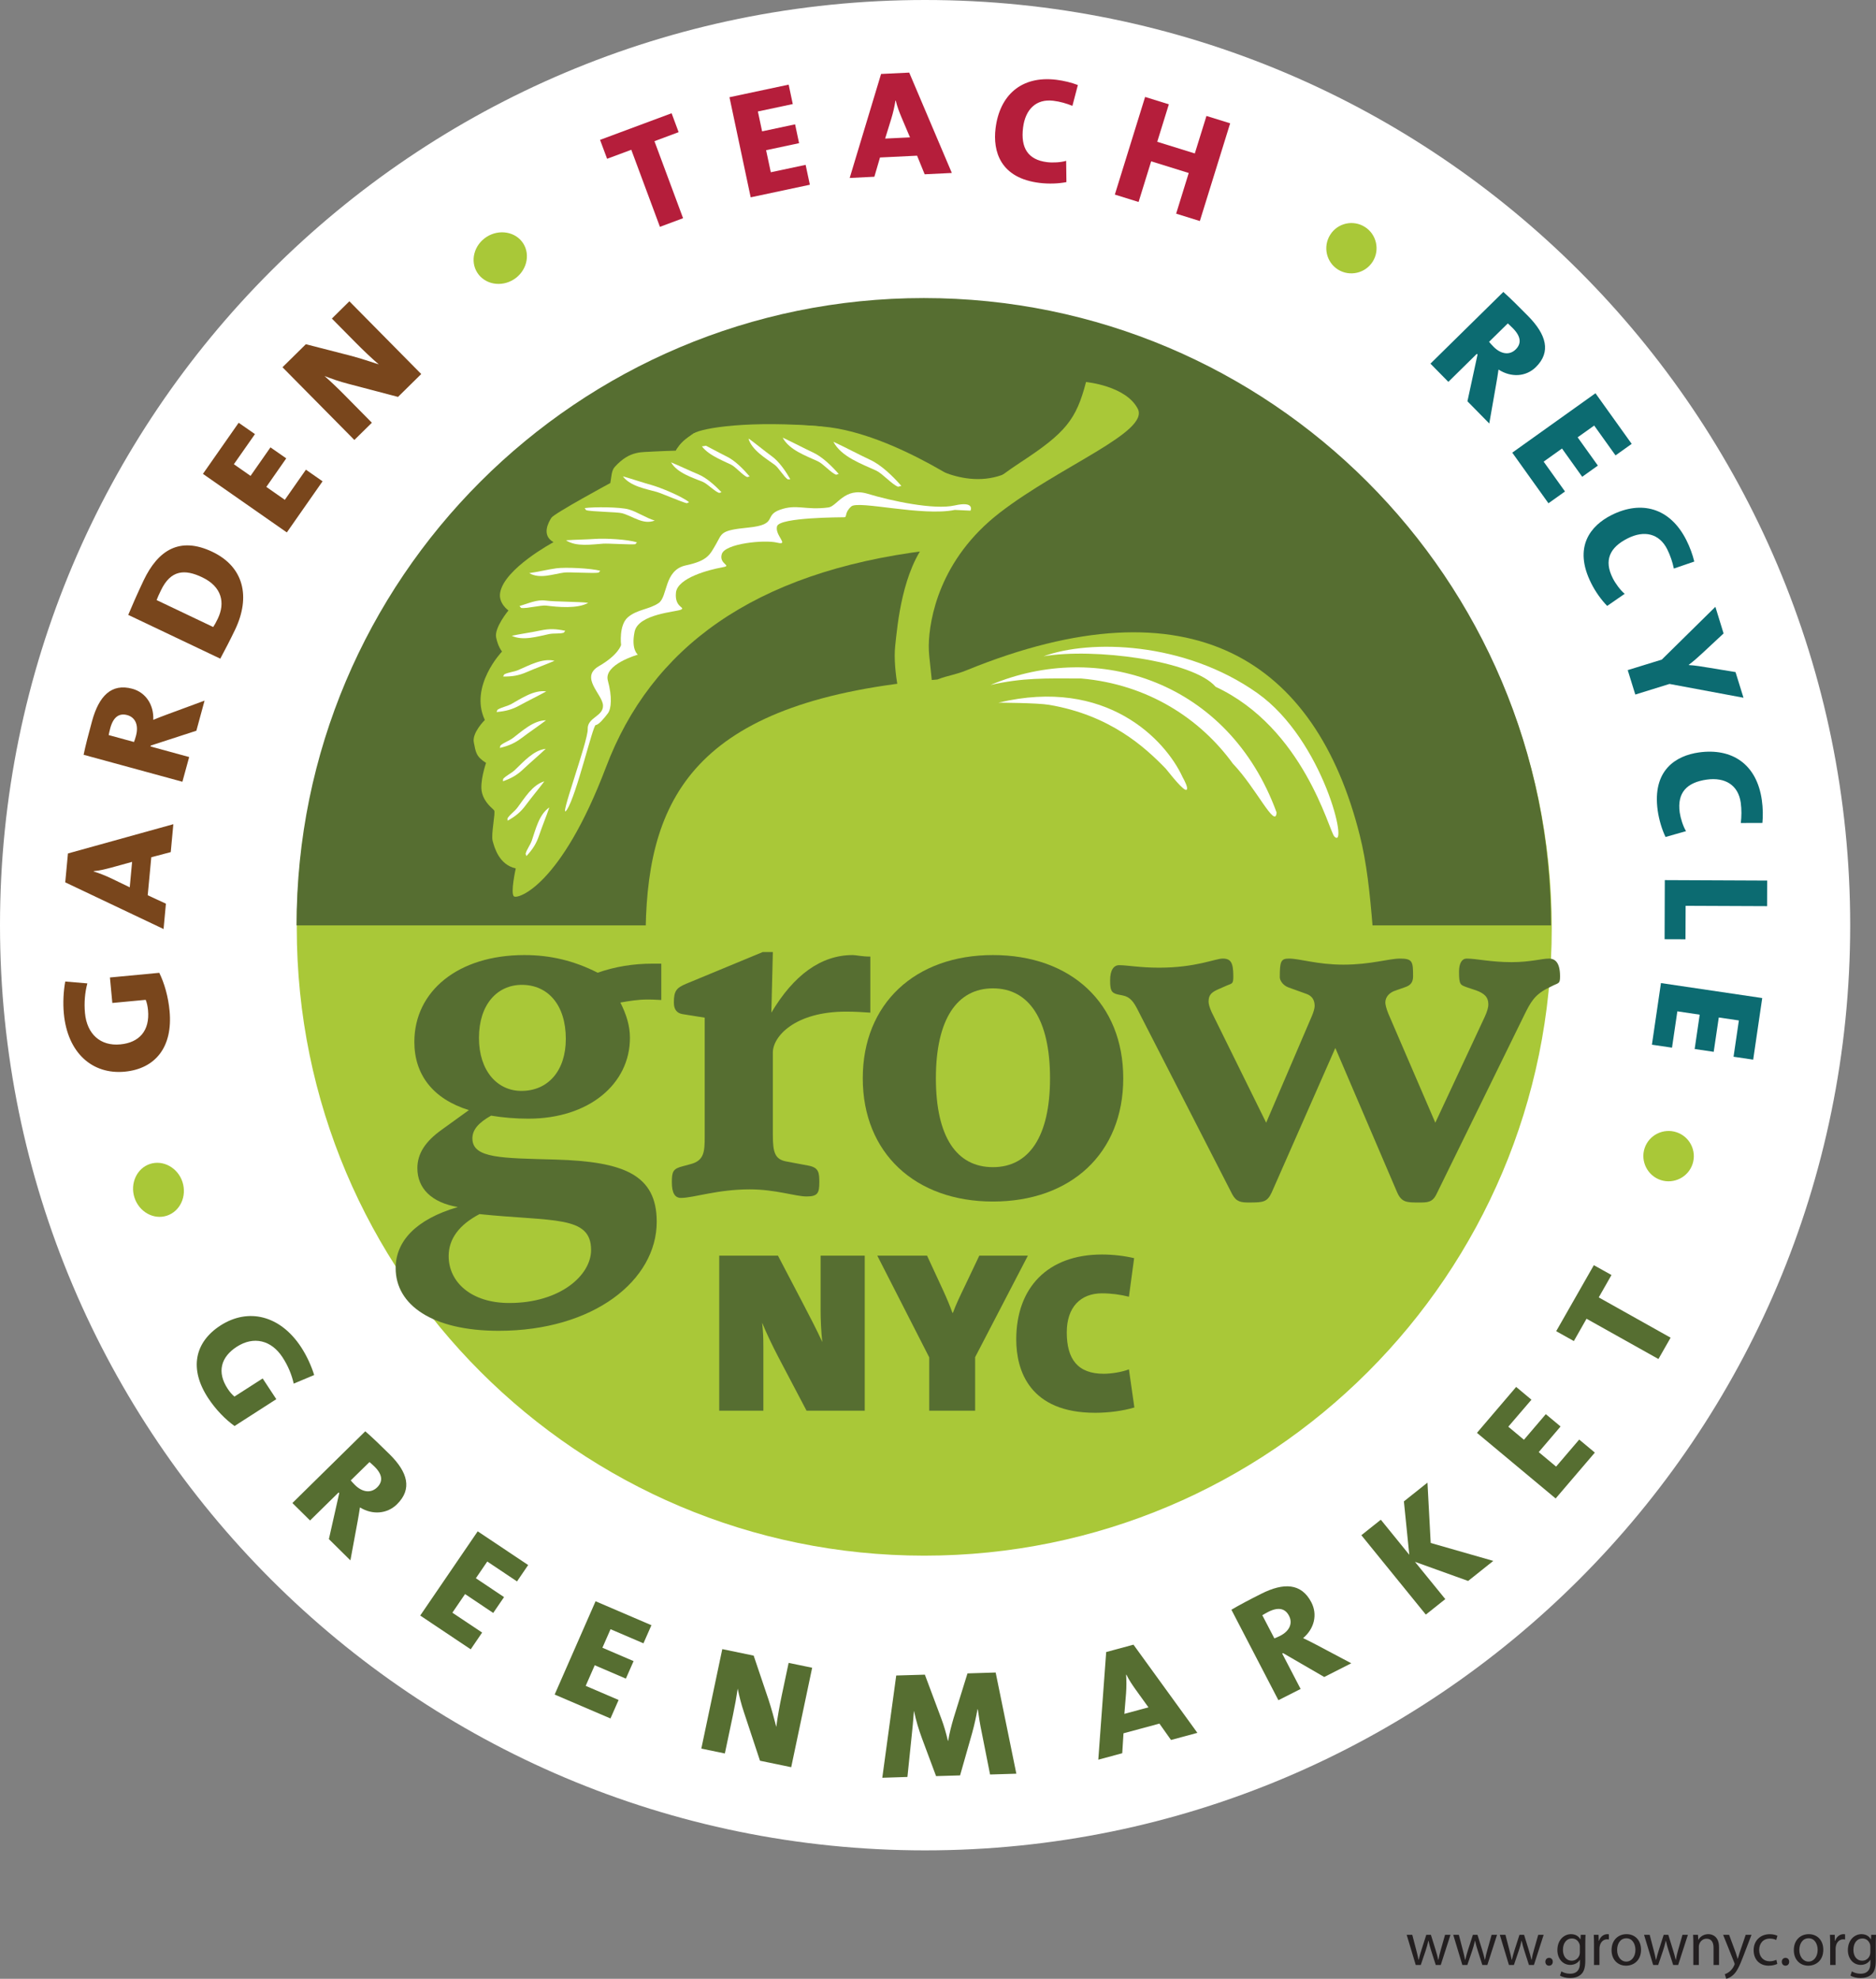<?xml version="1.0" encoding="UTF-8"?>
<svg xmlns="http://www.w3.org/2000/svg" xmlns:xlink="http://www.w3.org/1999/xlink" width="210.85pt" height="222.38pt" viewBox="0 0 210.85 222.38" version="1.1">
<rect x="0" y="0" width="210.85" height="222.38" fill="#808080" stroke="none"/>
<defs>
<clipPath id="clip1">
  <path d="M 175 217 L 179 217 L 179 222.379 L 175 222.379 Z M 175 217 "/>
</clipPath>
<clipPath id="clip2">
  <path d="M 193 217 L 197 217 L 197 222.379 L 193 222.379 Z M 193 217 "/>
</clipPath>
<clipPath id="clip3">
  <path d="M 207 217 L 210.852 217 L 210.852 222.379 L 207 222.379 Z M 207 217 "/>
</clipPath>
</defs>
<g id="surface1">
<path style=" stroke:none;fill-rule:nonzero;fill:rgb(100%,100%,100%);fill-opacity:1;" d="M 103.977 207.949 C 161.398 207.949 207.949 161.398 207.949 103.973 C 207.949 46.551 161.398 0 103.977 0 C 46.551 0 0 46.551 0 103.973 C 0 161.398 46.551 207.949 103.977 207.949 "/>
<path style=" stroke:none;fill-rule:nonzero;fill:rgb(66.299%,78.4%,21.999%);fill-opacity:1;" d="M 174.406 104.297 C 174.406 143.254 142.828 174.828 103.887 174.828 C 64.934 174.828 33.355 143.254 33.355 104.297 C 33.355 65.348 64.934 33.766 103.887 33.766 C 142.828 33.766 174.406 65.348 174.406 104.297 "/>
<path style=" stroke:none;fill-rule:nonzero;fill:rgb(33.699%,43.1%,19.199%);fill-opacity:1;" d="M 90.652 158.539 L 87.516 152.578 C 86.797 151.207 86.133 149.812 85.66 148.652 C 85.773 149.688 85.797 150.277 85.797 151.414 L 85.797 158.539 L 80.836 158.539 L 80.836 141.113 L 87.438 141.113 L 90.152 146.301 C 90.953 147.848 91.789 149.426 92.422 150.824 C 92.285 149.633 92.23 148.289 92.23 147.203 L 92.23 141.113 L 97.191 141.113 L 97.191 158.539 L 90.652 158.539 "/>
<path style=" stroke:none;fill-rule:nonzero;fill:rgb(33.699%,43.1%,19.199%);fill-opacity:1;" d="M 109.598 152.523 L 109.598 158.539 L 104.441 158.539 L 104.441 152.547 L 98.602 141.113 L 104.195 141.113 L 105.941 144.883 C 106.406 145.887 106.773 146.77 107.047 147.539 L 107.102 147.539 C 107.438 146.609 107.934 145.578 108.461 144.492 L 110.066 141.113 L 115.527 141.113 L 109.598 152.523 "/>
<path style=" stroke:none;fill-rule:nonzero;fill:rgb(33.699%,43.1%,19.199%);fill-opacity:1;" d="M 123.086 158.773 C 115.738 158.773 114.219 154.047 114.219 150.535 C 114.219 144.727 117.734 140.984 123.863 140.984 C 125.082 140.984 126.387 141.137 127.469 141.395 L 126.883 145.73 C 125.996 145.5 124.914 145.348 123.863 145.348 C 121.426 145.348 119.898 146.922 119.898 149.738 C 119.898 152.762 121.145 154.387 124.055 154.387 C 124.863 154.387 126.105 154.203 126.883 153.891 L 127.496 158.176 C 126.188 158.566 124.582 158.773 123.086 158.773 "/>
<path style=" stroke:none;fill-rule:nonzero;fill:rgb(33.699%,43.1%,19.199%);fill-opacity:1;" d="M 33.332 103.996 C 33.332 65.059 64.895 33.496 103.832 33.496 C 142.762 33.496 174.324 65.059 174.324 103.996 "/>
<path style=" stroke:none;fill-rule:nonzero;fill:rgb(33.699%,43.1%,19.199%);fill-opacity:1;" d="M 58.602 122.598 C 61.609 122.598 63.594 120.328 63.594 116.754 C 63.594 112.895 61.551 110.68 58.656 110.68 C 55.879 110.68 53.832 112.895 53.832 116.641 C 53.832 120.328 55.879 122.598 58.602 122.598 M 50.426 141.156 C 50.426 144.109 52.98 146.434 57.238 146.434 C 62.969 146.434 66.434 143.316 66.434 140.477 C 66.434 136.562 62.176 137.301 53.891 136.445 C 51.617 137.637 50.426 139.227 50.426 141.156 M 46.57 117.094 C 46.57 111.414 51.453 107.332 58.941 107.332 C 61.836 107.332 64.504 107.957 67.172 109.316 C 69.102 108.641 71.145 108.297 73.359 108.297 L 74.324 108.297 L 74.324 112.383 C 73.531 112.328 73.02 112.328 72.734 112.328 C 71.715 112.328 70.691 112.496 69.727 112.668 C 70.406 114.027 70.801 115.273 70.801 116.641 C 70.801 121.805 66.207 125.719 59.395 125.719 C 57.977 125.719 56.559 125.605 55.195 125.379 C 53.777 126.172 53.094 126.969 53.094 127.934 C 53.094 130.203 56.387 130.145 62.461 130.316 C 70.012 130.543 73.812 131.961 73.812 137.301 C 73.812 143.883 66.719 149.559 56.047 149.559 C 48.609 149.559 44.469 146.664 44.469 142.523 C 44.469 139.457 46.797 137.016 51.453 135.652 C 48.496 135.141 46.91 133.551 46.91 131.281 C 46.91 129.633 47.816 128.273 49.637 126.969 L 52.699 124.758 C 48.668 123.504 46.57 120.781 46.57 117.094 "/>
<path style=" stroke:none;fill-rule:nonzero;fill:rgb(33.699%,43.1%,19.199%);fill-opacity:1;" d="M 86.863 106.992 L 86.695 113.805 C 89.191 109.605 92.258 107.332 95.832 107.332 C 96.23 107.332 96.852 107.504 97.82 107.504 L 97.82 113.805 C 97.023 113.746 96.113 113.688 95.094 113.688 C 89.363 113.688 86.863 116.469 86.863 118.285 L 86.863 127.535 C 86.863 129.523 87.09 130.316 88.453 130.543 L 90.895 131 C 92.031 131.227 92.086 131.793 92.086 132.871 C 92.086 134.066 91.914 134.461 90.664 134.461 C 89.363 134.461 87.203 133.664 84.254 133.664 C 80.621 133.664 77.953 134.625 76.535 134.625 C 75.852 134.625 75.512 134.066 75.512 132.871 C 75.512 131.68 75.629 131.336 76.762 131.059 L 77.613 130.828 C 79.148 130.434 79.203 129.41 79.203 127.762 L 79.203 114.367 L 76.707 113.969 C 76.082 113.859 75.738 113.461 75.738 112.668 C 75.738 111.363 76.023 111.023 77.102 110.566 L 85.73 106.992 L 86.863 106.992 "/>
<path style=" stroke:none;fill-rule:nonzero;fill:rgb(33.699%,43.1%,19.199%);fill-opacity:1;" d="M 105.188 121.18 C 105.188 127.762 107.516 131.168 111.602 131.168 C 115.629 131.168 118.016 127.762 118.016 121.18 C 118.016 114.539 115.629 111.074 111.602 111.074 C 107.57 111.074 105.188 114.539 105.188 121.18 M 126.246 121.18 C 126.246 129.633 120.344 135.031 111.602 135.031 C 102.867 135.031 96.969 129.582 96.969 121.18 C 96.969 112.781 102.867 107.332 111.602 107.332 C 120.402 107.332 126.246 112.781 126.246 121.18 "/>
<path style=" stroke:none;fill-rule:nonzero;fill:rgb(33.699%,43.1%,19.199%);fill-opacity:1;" d="M 142.934 134.004 C 142.422 135.086 142.023 135.141 140.379 135.141 C 139.527 135.141 138.961 135.086 138.504 134.234 L 127.945 113.633 C 127.438 112.609 127.039 112.039 126.188 111.871 L 125.621 111.758 C 124.883 111.586 124.77 111.246 124.77 110.168 C 124.77 109.035 125.168 108.469 125.789 108.469 C 126.695 108.469 128.117 108.75 130.273 108.75 C 134.418 108.75 136.574 107.727 137.426 107.727 C 138.332 107.727 138.617 108.18 138.617 109.715 C 138.617 110.566 138.504 110.508 137.938 110.734 L 137.027 111.133 C 136.23 111.477 135.836 111.758 135.836 112.551 C 135.836 112.832 135.949 113.234 136.18 113.746 L 142.309 126.172 L 147.414 114.258 C 147.641 113.746 147.758 113.289 147.758 113.062 C 147.758 112.383 147.473 111.93 146.848 111.703 L 144.805 110.965 C 144.18 110.734 143.84 110.168 143.84 109.828 C 143.84 108.07 143.953 107.727 144.859 107.727 C 146.109 107.727 148.039 108.41 150.988 108.41 C 154.055 108.41 156.098 107.727 157.348 107.727 C 158.77 107.727 158.82 108.07 158.82 109.715 C 158.82 110.34 158.598 110.734 157.855 110.965 L 156.891 111.305 C 156.156 111.531 155.703 112.039 155.703 112.668 C 155.703 112.895 155.812 113.348 156.039 113.914 L 161.32 126.172 L 166.883 114.258 C 167.168 113.633 167.281 113.176 167.281 112.895 C 167.281 112.039 166.824 111.645 165.918 111.305 L 164.898 110.965 C 164.156 110.68 163.984 110.734 163.984 109.203 C 163.984 108.238 164.324 107.727 164.84 107.727 C 165.918 107.727 167.562 108.129 169.891 108.129 C 171.992 108.129 173.297 107.727 174.09 107.727 C 174.828 107.727 175.34 108.238 175.34 109.715 C 175.34 110.508 175.227 110.453 174.602 110.734 L 173.922 111.074 C 172.445 111.816 171.992 112.723 171.367 113.969 L 161.434 134.234 C 160.98 135.141 160.41 135.141 159.504 135.141 C 158.086 135.141 157.52 135.141 157.008 133.949 L 150.082 117.773 L 142.934 134.004 "/>
<path style=" stroke:none;fill-rule:evenodd;fill:rgb(66.299%,78.4%,21.999%);fill-opacity:1;" d="M 152.824 93.855 C 147.887 74.223 133.902 65.031 108.66 75.316 C 107.32 75.863 106.672 75.863 105.352 76.363 C 78.613 78.617 72.844 89.117 72.57 104.332 L 79.285 105.395 L 147.137 105.395 L 154.289 104.332 C 153.953 100.172 153.598 96.934 152.824 93.855 "/>
<path style=" stroke:none;fill-rule:nonzero;fill:rgb(66.299%,78.4%,21.999%);fill-opacity:1;" d="M 104.359 60.621 C 101.391 64.09 100.867 70.234 100.613 72.602 C 100.309 75.445 101.422 79.715 101.422 79.715 L 102.68 80.902 C 106.043 80.363 104.348 75.461 104.387 72.531 C 104.434 69.605 105.586 62.852 112.375 57.613 C 119.172 52.367 129.219 48.547 127.879 45.941 C 126.535 43.344 122.062 42.934 122.062 42.934 C 120.961 47.16 119.781 48.637 114.699 51.961 C 109.234 55.535 104.359 60.621 104.359 60.621 "/>
<path style=" stroke:none;fill-rule:nonzero;fill:rgb(66.299%,78.4%,21.999%);fill-opacity:1;" d="M 110.453 55.848 C 110.453 55.848 100.668 48.664 92.508 47.941 C 84.344 47.215 77.961 48.707 77.961 48.707 C 77.961 48.707 76.512 49.691 75.957 50.645 C 75.957 50.645 73.801 50.711 73.48 50.742 C 72.176 50.855 70.836 50.566 69.105 52.461 C 68.703 52.898 68.734 53.59 68.594 54.285 C 68.594 54.285 62.285 57.695 61.973 58.188 C 61.656 58.684 60.82 60.145 62.211 60.93 C 62.211 60.93 56.66 63.898 56.211 66.621 C 56.008 67.812 57.145 68.605 57.145 68.605 C 57.145 68.605 55.539 70.543 55.762 71.633 C 55.98 72.723 56.426 73.215 56.426 73.215 C 56.426 73.215 52.707 77.102 54.492 80.914 C 54.492 80.914 53.035 82.34 53.254 83.434 C 53.473 84.523 53.496 85.023 54.629 85.738 C 54.629 85.738 53.867 87.93 54.176 89.102 C 54.484 90.273 55.355 90.828 55.539 91.074 C 55.719 91.316 55.168 93.754 55.371 94.504 C 55.574 95.258 56.094 97.18 57.969 97.594 C 57.969 97.594 57.336 100.418 57.773 100.742 C 58.211 101.059 63.047 99.566 68.109 86.219 C 73.168 72.863 84.625 64.297 104.23 61.871 "/>
<path style=" stroke:none;fill-rule:nonzero;fill:rgb(100%,100%,100%);fill-opacity:1;" d="M 107.312 57.305 C 103.676 58.059 96.484 56.215 95.68 56.914 C 94.883 57.625 95.234 58.109 94.902 58.129 C 94.566 58.141 87.625 58.129 87.336 59.141 C 87.051 60.16 88.773 61.332 87.344 60.984 C 85.902 60.633 81.484 61.078 81.125 62.27 C 80.762 63.453 82.441 63.551 81.113 63.773 C 79.785 64.008 76.145 64.926 75.973 66.602 C 75.801 68.281 77.051 68.227 76.562 68.504 C 76.07 68.77 71.738 68.973 71.324 70.996 C 70.91 73.02 71.691 73.57 71.691 73.57 C 71.691 73.57 67.816 74.672 68.32 76.488 C 68.816 78.305 68.715 79.645 68.32 80.168 C 67.926 80.688 67.293 81.469 66.957 81.48 C 66.625 81.492 64.809 89.355 63.719 90.996 C 62.617 92.637 66.117 83.273 66.055 81.941 C 65.996 80.609 67.832 80.523 67.773 79.273 C 67.719 78.02 65.121 76.129 67.32 74.859 C 69.523 73.59 69.805 72.484 69.805 72.484 C 69.805 72.484 69.531 70.246 70.582 69.359 C 71.629 68.477 72.969 68.496 74.02 67.777 C 75.074 67.059 74.602 64.07 77.086 63.539 C 79.57 63.008 79.789 62.328 80.488 61.129 C 81.184 59.926 80.922 59.602 84.086 59.293 C 87.531 58.949 85.773 57.957 87.672 57.285 C 89.566 56.613 90.496 57.367 93.098 57.031 C 94.09 56.91 94.91 54.699 97.535 55.496 C 100.172 56.297 104.98 57.328 107.293 56.805 C 109.609 56.281 109.078 57.387 109.078 57.387 L 107.312 57.305 "/>
<path style=" stroke:none;fill-rule:nonzero;fill:rgb(100%,100%,100%);fill-opacity:1;" d="M 59.168 96.207 C 59.883 95.434 60.273 94.824 60.594 93.879 C 60.922 92.902 61.414 91.703 61.742 90.742 C 60.586 91.512 60.195 93.238 59.773 94.461 C 59.59 94.992 59.203 95.441 59.074 95.957 "/>
<path style=" stroke:none;fill-rule:nonzero;fill:rgb(100%,100%,100%);fill-opacity:1;" d="M 57.059 92.23 C 57.98 91.711 58.535 91.25 59.129 90.441 C 59.73 89.625 60.574 88.625 61.18 87.809 C 59.844 88.191 58.941 89.719 58.168 90.746 C 57.828 91.203 57.332 91.512 57.043 91.961 "/>
<path style=" stroke:none;fill-rule:nonzero;fill:rgb(100%,100%,100%);fill-opacity:1;" d="M 56.523 87.805 C 57.52 87.449 58.145 87.09 58.867 86.391 C 59.613 85.691 60.602 84.855 61.336 84.156 C 59.961 84.301 58.809 85.652 57.871 86.531 C 57.461 86.918 56.914 87.141 56.555 87.527 "/>
<path style=" stroke:none;fill-rule:nonzero;fill:rgb(100%,100%,100%);fill-opacity:1;" d="M 56.184 84.055 C 57.211 83.805 57.867 83.516 58.668 82.91 C 59.48 82.289 60.559 81.57 61.367 80.949 C 59.977 80.945 58.684 82.156 57.66 82.934 C 57.207 83.273 56.641 83.434 56.242 83.785 "/>
<path style=" stroke:none;fill-rule:nonzero;fill:rgb(100%,100%,100%);fill-opacity:1;" d="M 55.812 80.02 C 56.863 79.926 57.566 79.738 58.441 79.254 C 59.336 78.762 60.504 78.195 61.395 77.703 C 60.027 77.496 58.566 78.512 57.438 79.137 C 56.941 79.398 56.363 79.477 55.914 79.766 "/>
<path style=" stroke:none;fill-rule:nonzero;fill:rgb(100%,100%,100%);fill-opacity:1;" d="M 56.547 76.031 C 57.602 76.039 58.312 75.922 59.238 75.516 C 60.168 75.109 61.391 74.664 62.324 74.262 C 60.977 73.926 59.43 74.797 58.25 75.301 C 57.73 75.52 57.145 75.547 56.672 75.789 "/>
<path style=" stroke:none;fill-rule:nonzero;fill:rgb(100%,100%,100%);fill-opacity:1;" d="M 63.531 70.891 C 62.5 70.672 61.785 70.641 60.797 70.844 C 59.805 71.055 58.512 71.242 57.516 71.449 C 58.766 72.055 60.457 71.516 61.719 71.258 C 62.273 71.148 62.844 71.25 63.359 71.109 "/>
<path style=" stroke:none;fill-rule:nonzero;fill:rgb(100%,100%,100%);fill-opacity:1;" d="M 67.469 64.152 C 66.449 63.855 63.523 63.73 62.527 63.867 C 61.516 64.004 60.484 64.273 59.48 64.41 C 60.684 65.102 62.137 64.512 63.418 64.344 C 63.977 64.273 66.758 64.461 67.281 64.352 "/>
<path style=" stroke:none;fill-rule:nonzero;fill:rgb(100%,100%,100%);fill-opacity:1;" d="M 71.594 60.961 C 70.602 60.605 67.945 60.488 66.945 60.562 C 65.922 60.633 64.617 60.648 63.613 60.719 C 64.766 61.484 66.516 61.18 67.801 61.098 C 68.359 61.059 70.867 61.227 71.395 61.16 "/>
<path style=" stroke:none;fill-rule:nonzero;fill:rgb(100%,100%,100%);fill-opacity:1;" d="M 77.449 56.438 C 76.629 55.77 74.168 54.766 73.199 54.5 C 72.211 54.227 70.977 53.805 70.008 53.535 C 70.84 54.645 72.586 54.941 73.828 55.289 C 74.371 55.445 76.672 56.445 77.191 56.555 "/>
<path style=" stroke:none;fill-rule:nonzero;fill:rgb(100%,100%,100%);fill-opacity:1;" d="M 80.832 55.398 C 80.32 55.227 79.523 54.383 79.008 54.16 C 77.816 53.664 76.117 53.16 75.422 51.961 C 76.363 52.344 77.535 52.914 78.477 53.301 C 79.402 53.684 80.363 54.555 81.094 55.316 "/>
<path style=" stroke:none;fill-rule:nonzero;fill:rgb(100%,100%,100%);fill-opacity:1;" d="M 88.828 53.855 C 88.297 52.941 87.57 51.871 86.754 51.281 C 85.93 50.68 84.926 49.852 84.109 49.254 C 84.496 50.59 86.031 51.48 87.07 52.238 C 87.523 52.574 88.098 53.59 88.551 53.879 "/>
<path style=" stroke:none;fill-rule:nonzero;fill:rgb(100%,100%,100%);fill-opacity:1;" d="M 94.266 53.266 C 93.473 52.363 92.418 51.332 91.379 50.852 C 90.324 50.359 89.016 49.664 87.969 49.184 C 88.699 50.578 90.617 51.234 91.941 51.852 C 92.527 52.129 93.395 53.133 93.969 53.352 "/>
<path style=" stroke:none;fill-rule:nonzero;fill:rgb(100%,100%,100%);fill-opacity:1;" d="M 101.305 54.605 C 100.34 53.508 99.066 52.262 97.801 51.676 C 96.527 51.082 94.938 50.23 93.668 49.648 C 94.555 51.344 96.875 52.145 98.484 52.891 C 99.195 53.227 100.246 54.438 100.938 54.703 "/>
<path style=" stroke:none;fill-rule:nonzero;fill:rgb(100%,100%,100%);fill-opacity:1;" d="M 84.254 53.543 C 83.551 52.715 82.613 51.758 81.676 51.305 C 80.727 50.836 79.551 50.176 78.609 49.723 C 79.246 51.008 80.973 51.637 82.172 52.223 C 82.699 52.48 83.465 53.41 83.98 53.617 "/>
<path style=" stroke:none;fill-rule:nonzero;fill:rgb(100%,100%,100%);fill-opacity:1;" d="M 65.715 57.102 C 66.758 56.953 69.695 56.973 70.656 57.246 C 71.641 57.527 72.609 58.215 73.586 58.5 C 72.297 59.012 71.164 58.027 69.926 57.68 C 69.387 57.527 66.375 57.512 65.871 57.328 "/>
<path style=" stroke:none;fill-rule:nonzero;fill:rgb(100%,100%,100%);fill-opacity:1;" d="M 58.387 68.109 C 59.402 67.812 60.328 67.359 61.316 67.492 C 62.332 67.633 65.113 67.613 66.117 67.746 C 64.914 68.438 62.684 68.223 61.406 68.059 C 60.848 67.98 59.094 68.426 58.57 68.32 "/>
<path style=" stroke:none;fill-rule:nonzero;fill:rgb(66.299%,78.4%,21.999%);fill-opacity:1;" d="M 103.656 51.785 C 103.656 51.785 108.629 55.438 113.496 53.004 C 118.371 50.57 113.602 54.934 113.602 54.934 L 110.961 56.152 L 107.305 54.836 L 103.656 51.785 "/>
<path style=" stroke:none;fill-rule:nonzero;fill:rgb(66.299%,78.4%,21.999%);fill-opacity:1;" d="M 92.508 47.941 C 84.344 47.215 78.898 48.086 77.961 48.711 C 77.023 49.336 76.512 49.688 75.957 50.645 "/>
<path style=" stroke:none;fill-rule:nonzero;fill:rgb(33.699%,43.1%,19.199%);fill-opacity:1;" d="M 33.012 155.496 C 32.793 154.512 32.379 153.484 31.738 152.512 C 30.48 150.605 28.512 150.129 26.617 151.348 C 24.824 152.5 24.352 154.203 25.594 156.078 C 25.828 156.438 26.09 156.738 26.352 156.949 L 29.523 154.914 L 31.055 157.242 L 26.363 160.258 C 25.328 159.52 24.258 158.426 23.402 157.129 C 21.246 153.863 21.852 150.844 24.793 148.953 C 27.879 146.973 31.461 147.789 33.824 151.367 C 34.492 152.383 34.996 153.52 35.312 154.527 L 33.012 155.496 "/>
<path style=" stroke:none;fill-rule:nonzero;fill:rgb(33.699%,43.1%,19.199%);fill-opacity:1;" d="M 42.098 164.824 C 41.895 164.625 41.652 164.41 41.527 164.309 L 39.422 166.371 C 39.516 166.488 39.707 166.703 39.898 166.891 C 40.738 167.719 41.695 167.832 42.391 167.152 C 43.031 166.52 43.027 165.746 42.098 164.824 M 36.965 172.969 L 38.129 167.801 L 38.055 167.727 L 34.848 170.875 L 32.863 168.914 L 41.055 160.852 C 41.832 161.523 42.773 162.43 43.801 163.449 C 45.828 165.453 46.355 167.34 44.621 169.051 C 43.52 170.137 41.867 170.277 40.457 169.406 C 40.367 169.945 40.293 170.469 40.195 170.969 L 39.383 175.359 L 36.965 172.969 "/>
<path style=" stroke:none;fill-rule:nonzero;fill:rgb(33.699%,43.1%,19.199%);fill-opacity:1;" d="M 47.23 181.559 L 53.691 172.094 L 59.363 175.883 L 58.109 177.723 L 54.766 175.488 L 53.484 177.367 L 56.652 179.484 L 55.434 181.266 L 52.27 179.145 L 50.844 181.238 L 54.188 183.469 L 52.906 185.355 L 47.23 181.559 "/>
<path style=" stroke:none;fill-rule:nonzero;fill:rgb(33.699%,43.1%,19.199%);fill-opacity:1;" d="M 62.34 190.438 L 66.938 179.953 L 73.215 182.645 L 72.32 184.68 L 68.621 183.094 L 67.707 185.176 L 71.211 186.68 L 70.344 188.648 L 66.844 187.145 L 65.828 189.461 L 69.527 191.047 L 68.613 193.125 L 62.34 190.438 "/>
<path style=" stroke:none;fill-rule:nonzero;fill:rgb(33.699%,43.1%,19.199%);fill-opacity:1;" d="M 85.418 197.875 L 83.633 192.48 C 83.301 191.512 83.078 190.566 82.914 189.773 C 82.793 190.613 82.59 191.746 82.367 192.801 L 81.469 197.059 L 78.824 196.512 L 81.18 185.332 L 84.707 186.062 L 86.383 191.027 C 86.719 192.062 87.008 193.125 87.25 194.074 C 87.363 193.098 87.637 191.613 87.859 190.555 L 88.637 186.879 L 91.281 187.426 L 88.926 198.602 L 85.418 197.875 "/>
<path style=" stroke:none;fill-rule:nonzero;fill:rgb(33.699%,43.1%,19.199%);fill-opacity:1;" d="M 111.277 199.422 L 110.348 194.738 C 110.152 193.812 110.02 192.969 109.898 192.094 L 109.863 192.09 C 109.711 192.945 109.523 193.816 109.25 194.805 L 107.906 199.523 L 105.207 199.602 L 103.633 195.383 C 103.273 194.41 102.934 193.316 102.738 192.309 L 102.719 192.309 C 102.648 193.375 102.551 194.262 102.453 195.211 L 101.988 199.699 L 99.164 199.789 L 100.73 188.297 L 103.949 188.203 L 105.805 193.164 C 106.102 193.953 106.324 194.738 106.539 195.633 L 106.57 195.633 C 106.723 194.711 106.914 193.996 107.172 193.105 L 108.738 188.059 L 111.906 187.961 L 114.23 199.332 L 111.277 199.422 "/>
<path style=" stroke:none;fill-rule:nonzero;fill:rgb(33.699%,43.1%,19.199%);fill-opacity:1;" d="M 127.648 189.891 C 127.25 189.328 126.906 188.828 126.602 188.207 L 126.566 188.215 C 126.613 188.852 126.613 189.59 126.559 190.324 L 126.371 192.609 L 129.078 191.875 Z M 131.613 195.543 L 130.312 193.703 L 126.273 194.793 L 126.133 197.031 L 123.441 197.758 L 124.328 185.66 L 127.395 184.832 L 134.578 194.742 L 131.613 195.543 "/>
<path style=" stroke:none;fill-rule:nonzero;fill:rgb(33.699%,43.1%,19.199%);fill-opacity:1;" d="M 142.547 181.145 C 142.293 181.277 142.012 181.438 141.875 181.523 L 143.23 184.125 C 143.363 184.078 143.629 183.965 143.871 183.844 C 144.926 183.309 145.324 182.441 144.875 181.582 C 144.461 180.785 143.719 180.555 142.547 181.145 M 148.836 188.465 L 144.207 185.781 L 144.113 185.832 L 146.18 189.809 L 143.684 191.074 L 138.402 180.906 C 139.281 180.383 140.441 179.773 141.738 179.121 C 144.285 177.832 146.262 177.914 147.383 180.066 C 148.098 181.438 147.73 183.027 146.461 184.094 C 146.953 184.336 147.438 184.57 147.891 184.812 L 151.875 186.922 L 148.836 188.465 "/>
<path style=" stroke:none;fill-rule:nonzero;fill:rgb(33.699%,43.1%,19.199%);fill-opacity:1;" d="M 165.008 177.672 L 159.035 175.523 L 162.441 179.711 L 160.254 181.453 L 153.008 172.531 L 155.195 170.789 L 158.395 174.73 L 157.789 168.73 L 160.438 166.621 L 160.801 173.402 L 167.836 175.418 L 165.008 177.672 "/>
<path style=" stroke:none;fill-rule:nonzero;fill:rgb(33.699%,43.1%,19.199%);fill-opacity:1;" d="M 174.844 168.402 L 166 161.027 L 170.406 155.867 L 172.125 157.301 L 169.523 160.336 L 171.281 161.805 L 173.738 158.926 L 175.398 160.312 L 172.941 163.191 L 174.895 164.82 L 177.492 161.781 L 179.25 163.246 L 174.844 168.402 "/>
<path style=" stroke:none;fill-rule:nonzero;fill:rgb(33.699%,43.1%,19.199%);fill-opacity:1;" d="M 179.688 145.805 L 187.766 150.332 L 186.398 152.73 L 178.316 148.203 L 176.891 150.711 L 174.906 149.602 L 179.137 142.184 L 181.121 143.289 L 179.688 145.805 "/>
<path style=" stroke:none;fill-rule:nonzero;fill:rgb(66.299%,78.4%,21.999%);fill-opacity:1;" d="M 16.855 130.809 C 18.348 130.32 19.992 131.242 20.508 132.832 C 21.031 134.445 20.238 136.141 18.746 136.625 C 17.273 137.105 15.641 136.203 15.113 134.59 C 14.598 132.996 15.383 131.289 16.855 130.809 "/>
<path style=" stroke:none;fill-rule:nonzero;fill:rgb(47.499%,27.499%,10.999%);fill-opacity:1;" d="M 9.816 110.516 C 9.551 111.523 9.438 112.664 9.551 113.855 C 9.77 116.207 11.285 117.586 13.527 117.371 C 15.648 117.172 16.855 115.836 16.637 113.52 C 16.594 113.078 16.508 112.68 16.375 112.363 L 12.625 112.715 L 12.355 109.852 L 17.902 109.328 C 18.477 110.496 18.91 112.012 19.059 113.609 C 19.438 117.629 17.496 120.105 14.02 120.438 C 10.371 120.781 7.59 118.32 7.176 113.914 C 7.059 112.664 7.141 111.379 7.332 110.305 L 9.816 110.516 "/>
<path style=" stroke:none;fill-rule:nonzero;fill:rgb(47.499%,27.499%,10.999%);fill-opacity:1;" d="M 12.48 97.512 C 11.812 97.688 11.219 97.836 10.527 97.902 L 10.523 97.938 C 11.141 98.125 11.832 98.395 12.504 98.715 L 14.582 99.719 L 14.848 96.859 Z M 19.191 95.762 L 17.004 96.34 L 16.602 100.609 L 18.648 101.559 L 18.383 104.406 L 7.332 99.16 L 7.637 95.914 L 19.484 92.625 L 19.191 95.762 "/>
<path style=" stroke:none;fill-rule:nonzero;fill:rgb(47.499%,27.499%,10.999%);fill-opacity:1;" d="M 12.391 81.836 C 12.316 82.117 12.242 82.445 12.215 82.609 L 15.059 83.387 C 15.117 83.25 15.211 82.969 15.281 82.699 C 15.602 81.527 15.234 80.621 14.297 80.363 C 13.426 80.129 12.746 80.531 12.391 81.836 M 22.07 82.121 L 16.949 83.785 L 16.918 83.891 L 21.262 85.078 L 20.5 87.855 L 9.398 84.824 C 9.609 83.793 9.949 82.484 10.344 81.047 C 11.117 78.219 12.523 76.762 14.875 77.406 C 16.371 77.816 17.301 79.195 17.227 80.898 C 17.742 80.695 18.238 80.484 18.727 80.312 L 22.992 78.738 L 22.07 82.121 "/>
<path style=" stroke:none;fill-rule:nonzero;fill:rgb(47.499%,27.499%,10.999%);fill-opacity:1;" d="M 18.082 66.359 C 17.875 66.789 17.707 67.141 17.602 67.438 L 23.961 70.465 C 24.098 70.266 24.293 69.93 24.48 69.527 C 25.332 67.75 24.945 65.934 22.727 64.879 C 20.777 63.945 19.188 64.027 18.082 66.359 M 26.434 70.742 C 25.871 71.922 25.297 73.016 24.758 74.023 L 14.414 69.102 C 14.789 68.199 15.422 66.746 16.141 65.23 C 17.75 61.855 20.172 60.258 23.863 62.012 C 27.422 63.707 28.172 67.082 26.434 70.742 "/>
<path style=" stroke:none;fill-rule:nonzero;fill:rgb(47.499%,27.499%,10.999%);fill-opacity:1;" d="M 32.238 59.836 L 22.809 53.254 L 26.824 47.512 L 28.656 48.785 L 26.285 52.172 L 28.16 53.48 L 30.398 50.277 L 32.172 51.512 L 29.934 54.719 L 32.012 56.172 L 34.383 52.785 L 36.254 54.09 L 32.238 59.836 "/>
<path style=" stroke:none;fill-rule:nonzero;fill:rgb(47.499%,27.499%,10.999%);fill-opacity:1;" d="M 44.734 44.605 L 39.164 43.141 C 38.164 42.887 37.238 42.555 36.477 42.258 C 37.113 42.82 37.957 43.617 38.719 44.391 L 41.797 47.508 L 39.828 49.445 L 31.75 41.273 L 34.375 38.684 L 39.512 40.004 C 40.574 40.297 41.637 40.637 42.574 40.953 C 41.816 40.312 40.723 39.266 39.957 38.488 L 37.301 35.801 L 39.266 33.859 L 47.344 42.035 L 44.734 44.605 "/>
<path style=" stroke:none;fill-rule:nonzero;fill:rgb(66.299%,78.4%,21.999%);fill-opacity:1;" d="M 58.805 27.352 C 59.648 28.672 59.172 30.488 57.758 31.395 C 56.328 32.309 54.488 31.965 53.645 30.645 C 52.809 29.34 53.27 27.527 54.699 26.617 C 56.113 25.715 57.969 26.043 58.805 27.352 "/>
<path style=" stroke:none;fill-rule:nonzero;fill:rgb(70.999%,11.8%,23.099%);fill-opacity:1;" d="M 73.555 15.867 L 76.773 24.523 L 74.172 25.492 L 70.953 16.832 L 68.234 17.844 L 67.441 15.719 L 75.484 12.727 L 76.273 14.852 L 73.555 15.867 "/>
<path style=" stroke:none;fill-rule:nonzero;fill:rgb(70.999%,11.8%,23.099%);fill-opacity:1;" d="M 84.371 22.176 L 81.988 10.926 L 88.641 9.512 L 89.102 11.695 L 85.18 12.527 L 85.656 14.762 L 89.363 13.973 L 89.812 16.09 L 86.105 16.879 L 86.633 19.359 L 90.547 18.527 L 91.023 20.762 L 84.371 22.176 "/>
<path style=" stroke:none;fill-rule:nonzero;fill:rgb(70.999%,11.8%,23.099%);fill-opacity:1;" d="M 101.32 13.184 C 101.059 12.547 100.836 11.98 100.676 11.305 L 100.641 11.309 C 100.547 11.941 100.383 12.664 100.164 13.375 L 99.484 15.574 L 102.277 15.438 Z M 103.926 19.586 L 103.074 17.496 L 98.906 17.699 L 98.273 19.863 L 95.5 20 L 99.027 8.312 L 102.191 8.16 L 106.98 19.438 L 103.926 19.586 "/>
<path style=" stroke:none;fill-rule:nonzero;fill:rgb(70.999%,11.8%,23.099%);fill-opacity:1;" d="M 116.836 20.555 C 112.418 20.012 111.578 17.008 111.895 14.422 C 112.352 10.723 114.77 8.48 118.73 8.965 C 119.566 9.07 120.422 9.277 121.145 9.555 L 120.531 11.898 C 119.883 11.629 119.133 11.414 118.387 11.324 C 116.449 11.086 115.238 12.293 114.984 14.355 C 114.707 16.602 115.516 17.957 117.684 18.223 C 118.305 18.301 119.23 18.258 119.828 18.074 L 119.859 20.465 C 118.953 20.645 117.867 20.68 116.836 20.555 "/>
<path style=" stroke:none;fill-rule:nonzero;fill:rgb(70.999%,11.8%,23.099%);fill-opacity:1;" d="M 132.191 24.012 L 133.605 19.441 L 129.383 18.129 L 127.969 22.699 L 125.301 21.867 L 128.703 10.895 L 131.371 11.723 L 130.066 15.934 L 134.289 17.246 L 135.598 13.031 L 138.262 13.859 L 134.855 24.84 L 132.191 24.012 "/>
<path style=" stroke:none;fill-rule:nonzero;fill:rgb(66.299%,78.4%,21.999%);fill-opacity:1;" d="M 154.285 29.398 C 153.449 30.723 151.691 31.117 150.379 30.293 C 149.055 29.457 148.672 27.703 149.508 26.383 C 150.332 25.07 152.078 24.664 153.402 25.504 C 154.711 26.324 155.113 28.086 154.285 29.398 "/>
<path style=" stroke:none;fill-rule:nonzero;fill:rgb(4.7%,42%,44.299%);fill-opacity:1;" d="M 170.039 36.891 C 169.832 36.68 169.59 36.453 169.465 36.348 L 167.363 38.414 C 167.453 38.531 167.648 38.754 167.844 38.949 C 168.691 39.816 169.664 39.953 170.352 39.27 C 170.996 38.641 170.984 37.848 170.039 36.891 M 164.93 45.098 L 166.066 39.844 L 165.988 39.762 L 162.785 42.914 L 160.773 40.867 L 168.965 32.809 C 169.746 33.508 170.703 34.453 171.75 35.52 C 173.805 37.609 174.355 39.551 172.617 41.258 C 171.512 42.344 169.852 42.453 168.422 41.531 C 168.34 42.078 168.266 42.613 168.168 43.121 L 167.383 47.594 L 164.93 45.098 "/>
<path style=" stroke:none;fill-rule:nonzero;fill:rgb(4.7%,42%,44.299%);fill-opacity:1;" d="M 169.969 50.871 L 179.32 44.195 L 183.391 49.883 L 181.574 51.18 L 179.176 47.824 L 177.316 49.148 L 179.59 52.324 L 177.828 53.582 L 175.559 50.406 L 173.496 51.879 L 175.895 55.234 L 174.035 56.559 L 169.969 50.871 "/>
<path style=" stroke:none;fill-rule:nonzero;fill:rgb(4.7%,42%,44.299%);fill-opacity:1;" d="M 178.844 65.555 C 176.781 61.449 178.797 59.055 181.121 57.887 C 184.453 56.211 187.695 57.039 189.539 60.707 C 189.93 61.484 190.242 62.336 190.426 63.109 L 188.129 63.895 C 187.984 63.184 187.73 62.422 187.387 61.73 C 186.484 59.938 184.789 59.57 182.938 60.504 C 180.914 61.52 180.25 62.969 181.262 64.977 C 181.551 65.555 182.109 66.324 182.605 66.734 L 180.637 68.094 C 179.973 67.414 179.32 66.508 178.844 65.555 "/>
<path style=" stroke:none;fill-rule:nonzero;fill:rgb(4.7%,42%,44.299%);fill-opacity:1;" d="M 187.641 76.863 L 183.797 78.055 L 182.945 75.309 L 186.773 74.129 L 192.797 68.195 L 193.719 71.188 L 191.336 73.406 C 190.781 73.926 190.289 74.352 189.812 74.707 L 189.82 74.742 C 190.512 74.781 191.281 74.906 192.094 75.043 L 195.062 75.531 L 195.957 78.414 L 187.641 76.863 "/>
<path style=" stroke:none;fill-rule:nonzero;fill:rgb(4.7%,42%,44.299%);fill-opacity:1;" d="M 186.312 91.078 C 185.688 86.539 188.371 84.922 190.953 84.559 C 194.656 84.043 197.453 85.859 198.02 89.93 C 198.141 90.789 198.16 91.695 198.082 92.484 L 195.656 92.492 C 195.742 91.773 195.754 90.973 195.648 90.203 C 195.367 88.219 193.887 87.328 191.828 87.613 C 189.578 87.93 188.484 89.086 188.789 91.312 C 188.883 91.949 189.16 92.859 189.5 93.406 L 187.195 94.062 C 186.785 93.207 186.465 92.141 186.312 91.078 "/>
<path style=" stroke:none;fill-rule:nonzero;fill:rgb(4.7%,42%,44.299%);fill-opacity:1;" d="M 187.113 98.91 L 198.617 98.961 L 198.609 101.836 L 189.453 101.797 L 189.438 105.559 L 187.09 105.551 L 187.113 98.91 "/>
<path style=" stroke:none;fill-rule:nonzero;fill:rgb(4.7%,42%,44.299%);fill-opacity:1;" d="M 186.68 110.48 L 198.062 112.164 L 197.047 119.086 L 194.84 118.758 L 195.438 114.68 L 193.18 114.348 L 192.609 118.207 L 190.469 117.891 L 191.035 114.031 L 188.523 113.656 L 187.922 117.738 L 185.664 117.406 L 186.68 110.48 "/>
<path style=" stroke:none;fill-rule:nonzero;fill:rgb(66.299%,78.4%,21.999%);fill-opacity:1;" d="M 186.652 132.617 C 185.168 132.125 184.355 130.508 184.844 129.035 C 185.34 127.551 186.949 126.754 188.438 127.246 C 189.91 127.734 190.727 129.336 190.23 130.824 C 189.742 132.293 188.129 133.105 186.652 132.617 "/>
<path style=" stroke:none;fill-rule:evenodd;fill:rgb(100%,100%,100%);fill-opacity:1;" d="M 141.324 77.895 C 133.082 72.062 122.469 71.852 117.289 73.758 C 122.875 72.789 134.078 74.211 136.629 77.184 C 146.516 81.801 149.352 93.305 149.965 94 C 151.641 95.719 148.777 83.18 141.324 77.895 M 112.215 78.969 C 112.215 78.969 116.59 78.984 117.914 79.211 C 124.742 80.367 128.652 83.934 131.016 86.375 C 132.281 87.961 133.281 89.086 133.41 88.691 C 133.488 88.453 133.195 87.836 132.91 87.324 C 131 83.164 124.367 76.055 112.215 78.969 M 111.332 76.977 C 115.012 76.152 117.438 76.238 121.516 76.25 C 129.016 76.906 134.891 80.758 138.57 85.824 C 141.195 88.566 143.367 93.234 143.48 91.309 C 138.109 76.574 123.375 71.891 111.332 76.977 "/>
<path style=" stroke:none;fill-rule:nonzero;fill:rgb(13.699%,12.199%,12.5%);fill-opacity:1;" d="M 158.73 217.441 L 159.18 219.164 C 159.277 219.543 159.367 219.895 159.43 220.246 L 159.453 220.246 C 159.527 219.902 159.641 219.535 159.754 219.164 L 160.305 217.441 L 160.824 217.441 L 161.352 219.137 C 161.477 219.543 161.574 219.902 161.648 220.246 L 161.672 220.246 C 161.727 219.902 161.82 219.543 161.93 219.145 L 162.414 217.441 L 163.023 217.441 L 161.93 220.832 L 161.371 220.832 L 160.852 219.215 C 160.734 218.836 160.637 218.5 160.551 218.102 L 160.535 218.102 C 160.453 218.508 160.348 218.859 160.23 219.223 L 159.684 220.832 L 159.121 220.832 L 158.102 217.441 L 158.73 217.441 "/>
<path style=" stroke:none;fill-rule:nonzero;fill:rgb(13.699%,12.199%,12.5%);fill-opacity:1;" d="M 163.965 217.441 L 164.414 219.164 C 164.512 219.543 164.602 219.895 164.664 220.246 L 164.688 220.246 C 164.766 219.902 164.875 219.535 164.988 219.164 L 165.543 217.441 L 166.059 217.441 L 166.586 219.137 C 166.711 219.543 166.809 219.902 166.887 220.246 L 166.906 220.246 C 166.965 219.902 167.055 219.543 167.168 219.145 L 167.648 217.441 L 168.258 217.441 L 167.168 220.832 L 166.605 220.832 L 166.09 219.215 C 165.969 218.836 165.871 218.5 165.785 218.102 L 165.773 218.102 C 165.688 218.508 165.586 218.859 165.465 219.223 L 164.918 220.832 L 164.359 220.832 L 163.336 217.441 L 163.965 217.441 "/>
<path style=" stroke:none;fill-rule:nonzero;fill:rgb(13.699%,12.199%,12.5%);fill-opacity:1;" d="M 169.203 217.441 L 169.648 219.164 C 169.746 219.543 169.84 219.895 169.902 220.246 L 169.922 220.246 C 170 219.902 170.113 219.535 170.223 219.164 L 170.777 217.441 L 171.297 217.441 L 171.82 219.137 C 171.945 219.543 172.047 219.902 172.121 220.246 L 172.145 220.246 C 172.199 219.902 172.289 219.543 172.402 219.145 L 172.887 217.441 L 173.496 217.441 L 172.402 220.832 L 171.844 220.832 L 171.324 219.215 C 171.203 218.836 171.105 218.5 171.023 218.102 L 171.008 218.102 C 170.926 218.508 170.82 218.859 170.699 219.223 L 170.152 220.832 L 169.594 220.832 L 168.57 217.441 L 169.203 217.441 "/>
<path style=" stroke:none;fill-rule:nonzero;fill:rgb(13.699%,12.199%,12.5%);fill-opacity:1;" d="M 174.094 220.91 C 173.855 220.91 173.688 220.719 173.688 220.469 C 173.688 220.207 173.863 220.027 174.109 220.027 C 174.355 220.027 174.523 220.207 174.523 220.469 C 174.523 220.719 174.359 220.91 174.102 220.91 L 174.094 220.91 "/>
<g clip-path="url(#clip1)" clip-rule="nonzero">
<path style=" stroke:none;fill-rule:nonzero;fill:rgb(13.699%,12.199%,12.5%);fill-opacity:1;" d="M 177.566 218.781 C 177.566 218.676 177.562 218.582 177.531 218.5 C 177.422 218.145 177.121 217.848 176.672 217.848 C 176.082 217.848 175.664 218.348 175.664 219.129 C 175.664 219.797 176 220.348 176.664 220.348 C 177.043 220.348 177.387 220.109 177.52 219.719 C 177.555 219.613 177.566 219.496 177.566 219.391 Z M 178.176 220.344 C 178.176 221.121 178.023 221.598 177.695 221.891 C 177.363 222.199 176.891 222.297 176.461 222.297 C 176.055 222.297 175.605 222.199 175.336 222.016 L 175.488 221.547 C 175.711 221.688 176.062 221.812 176.48 221.812 C 177.113 221.812 177.574 221.484 177.574 220.629 L 177.574 220.25 L 177.562 220.25 C 177.371 220.566 177.008 220.82 176.48 220.82 C 175.641 220.82 175.039 220.105 175.039 219.164 C 175.039 218.016 175.789 217.367 176.566 217.367 C 177.156 217.367 177.477 217.672 177.625 217.953 L 177.637 217.953 L 177.664 217.441 L 178.203 217.441 C 178.191 217.688 178.176 217.961 178.176 218.375 L 178.176 220.344 "/>
</g>
<path style=" stroke:none;fill-rule:nonzero;fill:rgb(13.699%,12.199%,12.5%);fill-opacity:1;" d="M 179.156 218.5 C 179.156 218.102 179.148 217.758 179.129 217.441 L 179.668 217.441 L 179.688 218.109 L 179.715 218.109 C 179.871 217.652 180.242 217.367 180.656 217.367 C 180.727 217.367 180.773 217.371 180.828 217.387 L 180.828 217.969 C 180.766 217.953 180.703 217.945 180.621 217.945 C 180.188 217.945 179.879 218.277 179.793 218.738 C 179.777 218.824 179.766 218.918 179.766 219.027 L 179.766 220.832 L 179.156 220.832 L 179.156 218.5 "/>
<path style=" stroke:none;fill-rule:nonzero;fill:rgb(13.699%,12.199%,12.5%);fill-opacity:1;" d="M 181.754 219.145 C 181.754 219.887 182.18 220.449 182.781 220.449 C 183.371 220.449 183.812 219.895 183.812 219.129 C 183.812 218.555 183.523 217.828 182.797 217.828 C 182.066 217.828 181.754 218.5 181.754 219.145 Z M 184.441 219.109 C 184.441 220.363 183.574 220.91 182.754 220.91 C 181.836 220.91 181.129 220.238 181.129 219.164 C 181.129 218.031 181.871 217.367 182.812 217.367 C 183.785 217.367 184.441 218.074 184.441 219.109 "/>
<path style=" stroke:none;fill-rule:nonzero;fill:rgb(13.699%,12.199%,12.5%);fill-opacity:1;" d="M 185.414 217.441 L 185.863 219.164 C 185.961 219.543 186.051 219.895 186.113 220.246 L 186.137 220.246 C 186.211 219.902 186.324 219.535 186.438 219.164 L 186.988 217.441 L 187.508 217.441 L 188.031 219.137 C 188.16 219.543 188.258 219.902 188.336 220.246 L 188.355 220.246 C 188.41 219.902 188.504 219.543 188.613 219.145 L 189.098 217.441 L 189.707 217.441 L 188.613 220.832 L 188.055 220.832 L 187.535 219.215 C 187.418 218.836 187.32 218.5 187.234 218.102 L 187.223 218.102 C 187.137 218.508 187.031 218.859 186.914 219.223 L 186.367 220.832 L 185.805 220.832 L 184.781 217.441 L 185.414 217.441 "/>
<path style=" stroke:none;fill-rule:nonzero;fill:rgb(13.699%,12.199%,12.5%);fill-opacity:1;" d="M 190.32 218.359 C 190.32 218.012 190.312 217.723 190.293 217.441 L 190.84 217.441 L 190.875 218.004 L 190.887 218.004 C 191.055 217.68 191.449 217.367 192.008 217.367 C 192.477 217.367 193.207 217.645 193.207 218.809 L 193.207 220.832 L 192.59 220.832 L 192.59 218.879 C 192.59 218.332 192.387 217.875 191.805 217.875 C 191.398 217.875 191.086 218.164 190.98 218.508 C 190.949 218.582 190.938 218.688 190.938 218.793 L 190.938 220.832 L 190.32 220.832 L 190.32 218.359 "/>
<g clip-path="url(#clip2)" clip-rule="nonzero">
<path style=" stroke:none;fill-rule:nonzero;fill:rgb(13.699%,12.199%,12.5%);fill-opacity:1;" d="M 194.34 217.441 L 195.082 219.445 C 195.156 219.668 195.242 219.938 195.301 220.141 L 195.312 220.141 C 195.375 219.938 195.445 219.676 195.527 219.434 L 196.203 217.441 L 196.855 217.441 L 195.93 219.859 C 195.488 221.023 195.188 221.617 194.766 221.98 C 194.465 222.246 194.164 222.352 194.012 222.379 L 193.855 221.863 C 194.012 221.812 194.215 221.715 194.395 221.562 C 194.562 221.43 194.773 221.191 194.914 220.875 C 194.941 220.812 194.961 220.762 194.961 220.727 C 194.961 220.691 194.949 220.645 194.922 220.566 L 193.668 217.441 L 194.34 217.441 "/>
</g>
<path style=" stroke:none;fill-rule:nonzero;fill:rgb(13.699%,12.199%,12.5%);fill-opacity:1;" d="M 199.758 220.707 C 199.598 220.789 199.238 220.91 198.785 220.91 C 197.762 220.91 197.098 220.207 197.098 219.172 C 197.098 218.129 197.812 217.371 198.918 217.371 C 199.281 217.371 199.605 217.461 199.77 217.547 L 199.633 218.023 C 199.484 217.941 199.254 217.863 198.918 217.863 C 198.141 217.863 197.719 218.438 197.719 219.145 C 197.719 219.93 198.223 220.414 198.895 220.414 C 199.246 220.414 199.477 220.32 199.652 220.246 L 199.758 220.707 "/>
<path style=" stroke:none;fill-rule:nonzero;fill:rgb(13.699%,12.199%,12.5%);fill-opacity:1;" d="M 200.668 220.91 C 200.43 220.91 200.262 220.719 200.262 220.469 C 200.262 220.207 200.438 220.027 200.68 220.027 C 200.926 220.027 201.094 220.207 201.094 220.469 C 201.094 220.719 200.934 220.91 200.676 220.91 L 200.668 220.91 "/>
<path style=" stroke:none;fill-rule:nonzero;fill:rgb(13.699%,12.199%,12.5%);fill-opacity:1;" d="M 202.234 219.145 C 202.234 219.887 202.66 220.449 203.266 220.449 C 203.855 220.449 204.293 219.895 204.293 219.129 C 204.293 218.555 204.008 217.828 203.277 217.828 C 202.551 217.828 202.234 218.5 202.234 219.145 Z M 204.926 219.109 C 204.926 220.363 204.059 220.91 203.234 220.91 C 202.32 220.91 201.613 220.238 201.613 219.164 C 201.613 218.031 202.355 217.367 203.293 217.367 C 204.266 217.367 204.926 218.074 204.926 219.109 "/>
<path style=" stroke:none;fill-rule:nonzero;fill:rgb(13.699%,12.199%,12.5%);fill-opacity:1;" d="M 205.699 218.5 C 205.699 218.102 205.691 217.758 205.672 217.441 L 206.211 217.441 L 206.23 218.109 L 206.262 218.109 C 206.414 217.652 206.785 217.367 207.199 217.367 C 207.27 217.367 207.316 217.371 207.375 217.387 L 207.375 217.969 C 207.312 217.953 207.246 217.945 207.164 217.945 C 206.73 217.945 206.422 218.277 206.336 218.738 C 206.324 218.824 206.309 218.918 206.309 219.027 L 206.309 220.832 L 205.699 220.832 L 205.699 218.5 "/>
<g clip-path="url(#clip3)" clip-rule="nonzero">
<path style=" stroke:none;fill-rule:nonzero;fill:rgb(13.699%,12.199%,12.5%);fill-opacity:1;" d="M 210.215 218.781 C 210.215 218.676 210.207 218.582 210.18 218.5 C 210.066 218.145 209.77 217.848 209.32 217.848 C 208.73 217.848 208.312 218.348 208.312 219.129 C 208.312 219.797 208.645 220.348 209.312 220.348 C 209.691 220.348 210.031 220.109 210.164 219.719 C 210.199 219.613 210.215 219.496 210.215 219.391 Z M 210.824 220.344 C 210.824 221.121 210.672 221.598 210.344 221.891 C 210.012 222.199 209.535 222.297 209.109 222.297 C 208.703 222.297 208.254 222.199 207.98 222.016 L 208.137 221.547 C 208.359 221.688 208.711 221.812 209.129 221.812 C 209.762 221.812 210.223 221.484 210.223 220.629 L 210.223 220.25 L 210.207 220.25 C 210.02 220.566 209.656 220.82 209.129 220.82 C 208.289 220.82 207.688 220.105 207.688 219.164 C 207.688 218.016 208.438 217.367 209.215 217.367 C 209.801 217.367 210.125 217.672 210.27 217.953 L 210.285 217.953 L 210.312 217.441 L 210.852 217.441 C 210.84 217.688 210.824 217.961 210.824 218.375 L 210.824 220.344 "/>
</g>
</g>
</svg>
